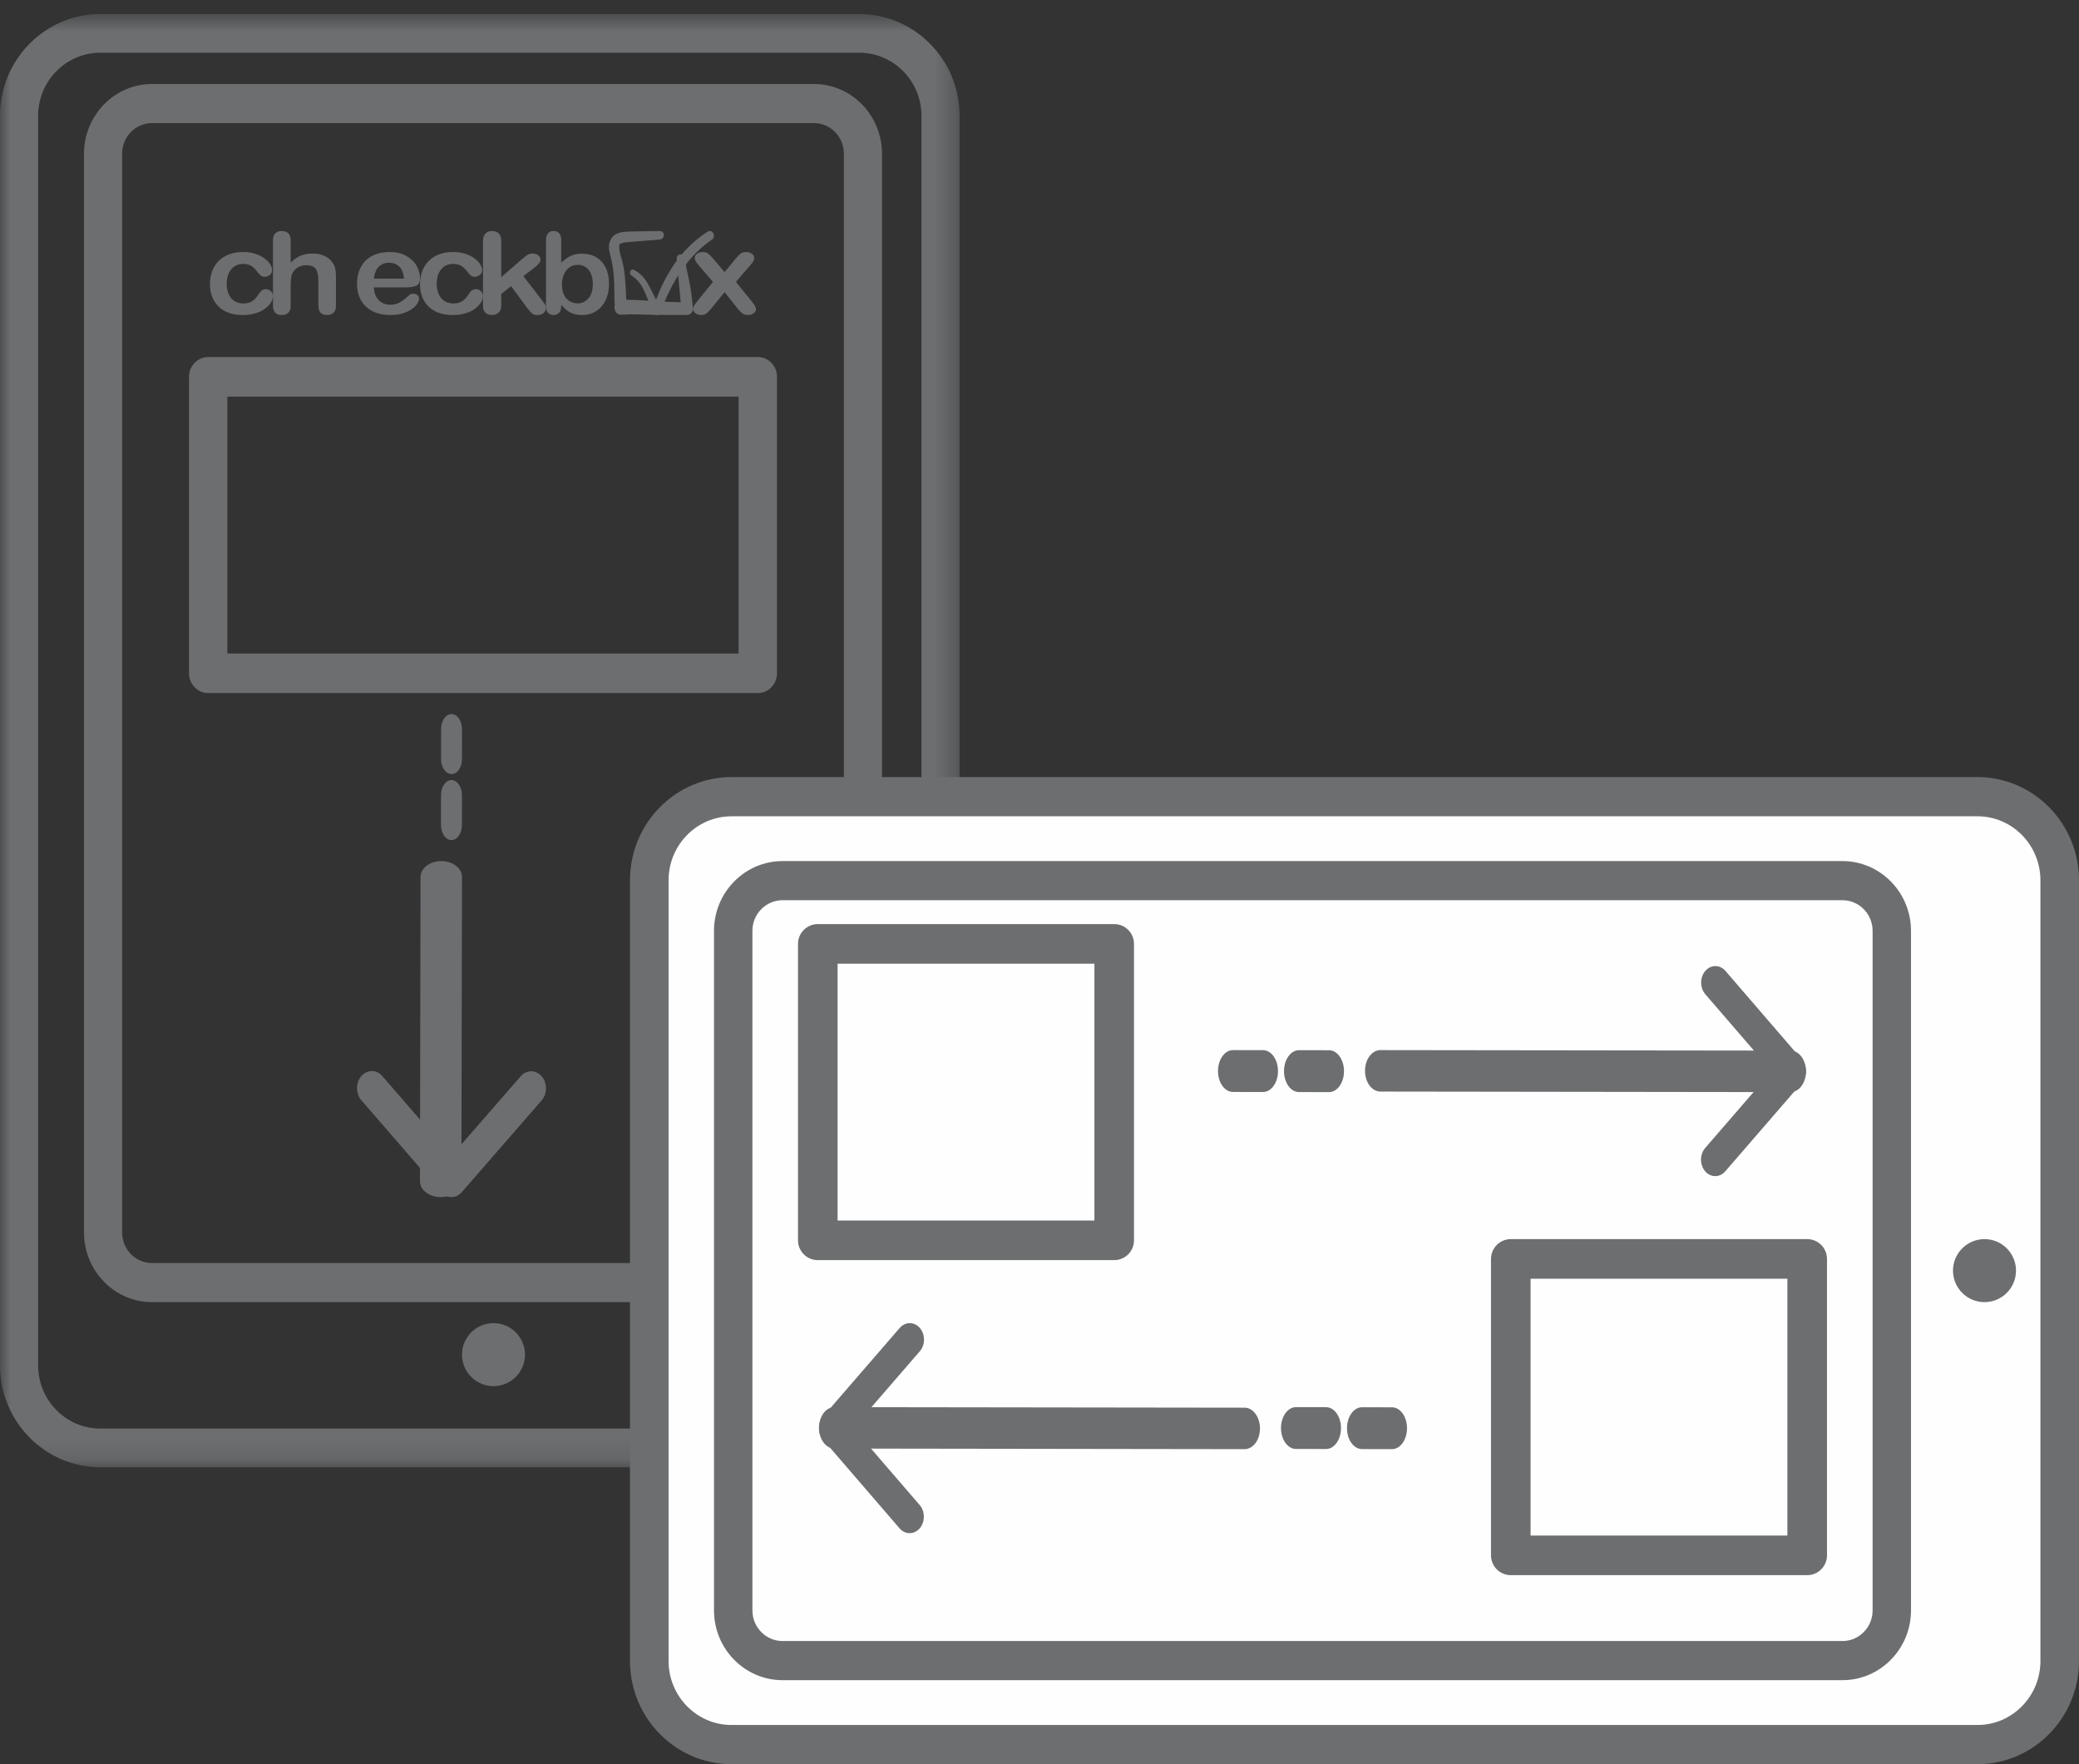 <svg width="99" height="84" viewBox="0 0 99 84" xmlns="http://www.w3.org/2000/svg" xmlns:xlink="http://www.w3.org/1999/xlink">
  <rect x="0" y="0" width="99" height="84" fill="#333333" stroke="none"/>
  <defs>
    <path id="custom-a" d="M0.0.668H45.695V69.862H0z"/>
    <path id="custom-c" d="M0 83h99V0H0z"/>
  </defs>
  <g fill="none" fill-rule="evenodd">
    <mask id="custom-b" fill="#fff">
      <use xlink:href="#custom-a"/>
    </mask>
    <path d="M4.777 2.51c-1.633 0-2.961 1.348-2.961 3.005V65.014c0 1.658 1.328 3.006 2.961 3.006h36.139c1.634 0 2.963-1.348 2.963-3.006V5.515c0-1.657-1.329-3.005-2.963-3.005H4.777zM40.916 69.862H4.777c-2.634 0-4.777-2.175-4.777-4.848V5.515c0-2.672 2.143-4.847 4.777-4.847h36.139c2.635 0 4.779 2.175 4.779 4.847V65.014c0 2.674-2.144 4.848-4.779 4.848z" fill="#6C6E70" mask="url(#custom-b)"/>
    <path d="M7.238 5.861c-.784 0-1.423.654-1.423 1.459V58.68c0 .805.639 1.459 1.423 1.459H38.762c.784 0 1.423-.654 1.423-1.459V7.32c0-.805-.639-1.459-1.423-1.459H7.238zM38.762 62H7.238C5.452 62 4 60.511 4 58.68V7.32C4 5.489 5.452 4 7.238 4H38.762C40.547 4 42 5.489 42 7.32V58.68C42 60.511 40.547 62 38.762 62z" fill="#6C6E70"/>
    <path d="M23.5 66c-.828 0-1.5-.672-1.5-1.5 0-.829.672-1.5 1.5-1.5s1.5.671 1.5 1.5c0 .828-.672 1.5-1.5 1.5" fill="#6C6E70"/>
    <path d="M13 14.092c0 .091-.03.189-.089.294-.059.104-.15.203-.27.298-.121.095-.275.171-.459.228C11.999 14.97 11.791 15 11.561 15c-.49 0-.874-.134-1.148-.399C10.137 14.335 10 13.978 10 13.531c0-.302.063-.569.188-.801.126-.234.308-.413.547-.539C10.974 12.064 11.258 12 11.59 12c.205 0 .394.028.565.084.173.057.317.128.437.216.117.089.209.182.272.283.062.101.094.193.094.279 0 .089-.036.163-.106.223-.071.061-.156.093-.257.093-.066 0-.121-.017-.164-.047-.045-.032-.094-.083-.148-.153-.097-.138-.197-.241-.303-.309-.106-.069-.24-.103-.403-.103-.234 0-.423.085-.566.255-.143.17-.215.403-.215.699 0 .138.019.265.055.382.036.116.089.214.16.297.07.082.154.144.252.187.099.041.208.064.326.064.159 0 .295-.035.409-.103.114-.069.213-.174.301-.315.048-.082.101-.147.156-.194.057-.047.125-.07.206-.07.097 0 .178.034.241.102.065.069.097.143.097.22" fill="#6C6E70"/>
    <path d="M13.842 11.438v1.07c.107-.106.211-.189.313-.252.101-.061.214-.107.338-.139.122-.03.255-.045.397-.045.214 0 .404.038.569.114.166.079.294.191.389.338.06.087.1.184.12.289.021.106.031.23.031.368v1.38c0 .144-.038.254-.116.327C15.807 14.964 15.704 15 15.578 15c-.279 0-.417-.146-.417-.438v-1.217c0-.23-.04-.407-.12-.531-.081-.124-.233-.186-.456-.186-.149 0-.286.037-.406.11-.12.073-.209.172-.268.3-.045.107-.068.298-.068.572v.953c0 .142-.037.252-.112.326-.077.075-.181.112-.315.112C13.138 15 13 14.854 13 14.562v-3.124c0-.146.036-.255.109-.328C13.183 11.036 13.285 11 13.415 11c.134 0 .238.037.315.111.075.074.112.183.112.327" fill="#6C6E70"/>
    <path d="M17.807 13.265h1.429c-.018-.252-.091-.441-.218-.566-.124-.124-.291-.188-.498-.188-.196 0-.358.064-.484.19-.127.128-.203.315-.23.563m1.542.418h-1.542c.001.168.037.315.108.443.071.128.164.223.281.289.117.064.245.097.386.097.094 0 .18-.011.258-.032.078-.02.154-.053.226-.097.074-.044.142-.091.204-.142.06-.051.141-.118.239-.206.041-.032.099-.048.175-.048.08 0 .146.021.196.063s.076.099.076.175c0 .067-.03.145-.085.234-.056.089-.14.175-.253.256-.113.081-.254.149-.425.203C19.022 14.973 18.826 15 18.604 15c-.506 0-.901-.136-1.182-.405C17.14 14.324 17 13.959 17 13.496c0-.216.035-.419.104-.605.069-.187.171-.346.303-.48.133-.133.298-.235.491-.306C18.095 12.035 18.31 12 18.546 12c.308 0 .572.06.793.182.221.122.386.278.497.47.11.194.164.39.164.588 0 .187-.056.306-.171.36-.113.056-.273.083-.48.083" fill="#6C6E70"/>
    <path d="M23 14.092c0 .091-.028.189-.088.294-.059.104-.15.203-.27.298-.123.095-.275.171-.46.228-.183.058-.391.088-.621.088-.492 0-.874-.134-1.15-.399C20.137 14.335 20 13.978 20 13.531c0-.302.063-.569.188-.801.127-.234.309-.413.546-.539C20.975 12.064 21.259 12 21.59 12c.205 0 .394.028.565.084.172.057.318.128.436.216.119.089.21.182.274.283.062.101.094.193.094.279 0 .089-.036.163-.106.223-.071.061-.156.093-.257.093-.067 0-.121-.017-.165-.047-.044-.032-.093-.083-.147-.153-.097-.138-.198-.241-.303-.309-.106-.069-.24-.103-.404-.103-.234 0-.423.085-.565.255-.143.17-.216.403-.216.699 0 .138.018.265.056.382.036.116.089.214.16.297.07.082.154.144.252.187.099.041.208.064.327.064.159 0 .296-.035.409-.103.114-.069.213-.174.301-.315.048-.082.099-.147.156-.194.057-.047.125-.07.207-.07.097 0 .178.034.241.102.065.069.096.143.096.22" fill="#6C6E70"/>
    <path d="M25.109 14.671l-.769-1.045-.472.37v.573c0 .139-.044.246-.133.32C23.647 14.963 23.545 15 23.431 15c-.133 0-.239-.036-.316-.111C23.038 14.816 23 14.707 23 14.562v-3.071c0-.161.037-.282.112-.365.075-.084.181-.126.319-.126.135 0 .239.037.319.113.079.075.119.187.119.335v1.748l.979-.85c.122-.105.215-.178.279-.216.064-.038.14-.058.232-.058.108 0 .198.028.271.085.072.057.109.129.109.215 0 .106-.119.247-.354.423l-.463.351.894 1.161c.067.085.113.151.143.195.027.046.042.089.042.129 0 .113-.038.204-.113.27C25.81 14.968 25.711 15 25.588 15c-.106 0-.188-.023-.245-.07-.058-.047-.136-.134-.234-.259" fill="#6C6E70"/>
    <path d="M26.761 13.552c0 .286.071.507.21.661.14.154.323.231.549.231.195 0 .359-.079.5-.237.139-.156.21-.382.21-.677 0-.189-.03-.352-.089-.49-.057-.137-.14-.243-.247-.319-.107-.074-.231-.111-.374-.111-.146 0-.276.037-.389.111-.115.076-.205.183-.271.326-.066.142-.099.31-.099.505m-.036-2.14v1.101c.145-.141.291-.248.442-.323.15-.075.336-.112.557-.112.255 0 .478.057.671.17.191.114.339.278.446.494.106.215.16.47.16.766 0 .218-.03.418-.089.599-.059.184-.146.341-.257.475-.112.134-.25.238-.411.31C28.085 14.964 27.908 15 27.715 15c-.119 0-.23-.013-.333-.039-.104-.027-.192-.061-.266-.104-.072-.043-.135-.088-.186-.133-.052-.046-.12-.116-.205-.207v.07c0 .136-.035.239-.104.308C26.552 14.965 26.464 15 26.357 15c-.109 0-.195-.035-.26-.104C26.032 14.827 26 14.724 26 14.588v-3.144c0-.147.031-.256.095-.332.062-.075.15-.112.262-.112.119 0 .21.035.273.107.062.07.095.172.095.304" fill="#6C6E70"/>
    <path d="M35.125 14.695l-.621-.787-.636.787c-.093.11-.17.188-.234.234C33.571 14.976 33.49 15 33.391 15c-.109 0-.202-.03-.277-.088C33.038 14.854 33 14.786 33 14.711c0-.078.058-.189.175-.334l.774-.956-.686-.798c-.12-.131-.179-.246-.179-.343 0-.076.036-.142.107-.198C33.262 12.027 33.355 12 33.47 12c.1 0 .182.024.248.072.067.049.143.125.231.231l.555.653.538-.653c.09-.109.168-.187.234-.234C35.342 12.022 35.425 12 35.523 12c.113 0 .207.026.28.082.075.056.111.122.111.199 0 .056-.014.11-.045.161-.029.051-.078.111-.139.182l-.687.798.775.956c.121.15.182.263.182.34 0 .077-.038.143-.113.199C35.811 14.972 35.719 15 35.608 15c-.099 0-.181-.025-.249-.073-.068-.049-.146-.125-.234-.232" fill="#6C6E70"/>
    <path d="M32.97 14.401c-.021-.185-.041-.368-.068-.55-.041-.299-.087-.5-.13-.696-.041-.181-.083-.367-.123-.636-.009-.064-.024-.126-.039-.188l-.016-.076c-.011-.048-.045-.09-.087-.115-.04-.027-.095-.034-.142-.024-.089.022-.148.106-.142.198.035.442.069.791.104 1.14.028.295.057.588.087.939-.068-.003-.135-.004-.2-.007-.266-.008-.539-.016-.806-.033-.12-.008-.239-.016-.358-.024-.391-.026-.796-.054-1.199-.054h-.028l-.009-.197c-.011-.213-.02-.424-.036-.633-.027-.376-.069-.777-.192-1.169-.051-.163-.104-.355-.103-.554 0-.091.032-.105.055-.114.076-.03.158-.061.231-.067.425-.039.851-.071 1.278-.105l.132-.008c.073-.005.105-.011.135-.014.029-.004.055-.008.128-.012.099-.005.174-.117.172-.217-.003-.102-.083-.183-.18-.183h-.08c-.023-.001-.029-.001-.105 0l-.099.001c-.299.005-.6.01-.897.016l-.095.003c-.155.003-.315.005-.475.023-.14.018-.57.068-.678.577C29.001 11.636 29 11.649 29 11.661v.204c0 .014.001.026.004.039l.009.041c.008.037.015.073.024.109.073.288.146.601.176.92.044.448.045.91.047 1.374 0 .056.011.106.021.149-.035.096-.031.207.015.307.032.075.12.194.324.182.403-.03.818-.018 1.219-.004l.415.012c.292.004.586.005.877.005.109 0 .218 0 .326-.001h.236c.124 0 .195-.053.235-.098.057-.068.08-.16.067-.276l-.027-.224z" fill="#6C6E70"/>
    <path d="M33.974 11.121c-.027-.054-.068-.094-.116-.112-.048-.018-.099-.011-.147.015-.028.014-.054.031-.08.049-.923.606-1.66 1.515-2.188 2.701-.058.132-.113.268-.166.402-.01.031-.023.06-.036.091-.036-.074-.075-.147-.111-.221-.091-.184-.186-.376-.292-.557-.17-.294-.386-.508-.644-.636-.044-.022-.081-.025-.113-.011-.031.012-.054.041-.071.083-.041.113.033.169.066.195l.037.026c.075.054.15.112.216.178.157.158.284.365.413.67.087.206.17.412.253.619l.099.248c.045.113.123.137.183.137h.003c.118-.001.157-.11.171-.147.045-.123.095-.25.154-.391.334-.803.724-1.469 1.192-2.037.331-.4.7-.739 1.097-1.006.102-.067.131-.184.078-.298" fill="#6C6E70"/>
    <path d="M94.094 83H34.904C32.748 83 31 81.222 31 79.032V41.968C31 39.777 32.748 38 34.904 38h59.19C96.252 38 98 39.777 98 41.968v37.065C98 81.222 96.252 83 94.094 83" fill="#FEFEFE"/>
    <path d="M34.832 38.868c-1.652 0-2.995 1.367-2.995 3.046v37.174c0 1.678 1.343 3.046 2.995 3.046h59.334c1.653 0 2.997-1.367 2.997-3.046V41.913c0-1.678-1.343-3.046-2.997-3.046H34.832zM94.166 84H34.832C32.168 84 30 81.796 30 79.087V41.913C30 39.205 32.168 37 34.832 37h59.334C96.832 37 99 39.205 99 41.913v37.174C99 81.796 96.832 84 94.166 84z" fill="#6C6E70"/>
    <path d="M37.264 42.863c-.79 0-1.435.654-1.435 1.46V76.678c0 .805.645 1.459 1.435 1.459h50.473c.791 0 1.435-.654 1.435-1.459V44.323c0-.806-.644-1.46-1.435-1.46H37.264zM87.736 80H37.264C35.464 80 34 78.51 34 76.678V44.323C34 42.49 35.464 41 37.264 41h50.473C89.536 41 91 42.49 91 44.323V76.678C91 78.51 89.536 80 87.736 80z" fill="#6C6E70"/>
    <path d="M96 60.5c0 .828-.672 1.5-1.5 1.5-.829 0-1.5-.672-1.5-1.5s.671-1.5 1.5-1.5c.828 0 1.5.672 1.5 1.5" fill="#6C6E70"/>
    <mask id="d" fill="#fff">
      <use xlink:href="#custom-c"/>
    </mask>
    <path d="M39.885 58.115h12.23V45.885H39.885v12.229zM53.057 60H38.943C38.422 60 38 59.578 38 59.057V44.943C38 44.422 38.422 44 38.943 44h14.115C53.578 44 54 44.422 54 44.943v14.115C54 59.578 53.578 60 53.057 60z" fill="#6C6E70" mask="url(#d)"/>
    <path d="M10.827 31.115h24.344V18.885H10.827v12.229zM36.086 33H9.914C9.409 33 9 32.578 9 32.057V17.943C9 17.422 9.409 17 9.914 17H36.086C36.591 17 37 17.422 37 17.943v14.115C37 32.578 36.591 33 36.086 33z" fill="#6C6E70" mask="url(#d)"/>
    <path d="M72.885 73.115h12.229V60.886H72.885v12.228zM86.057 75H71.943C71.422 75 71 74.578 71 74.057V59.943C71 59.422 71.422 59 71.943 59h14.115C86.578 59 87 59.422 87 59.943v14.115C87 74.578 86.578 75 86.057 75z" fill="#6C6E70" mask="url(#d)"/>
    <path d="M60.143 51.995l-1.429-.002c-.395 0-.714-.446-.714-.996C58 50.446 58.32 50 58.714 50l1.429.002c.395 0 .714.448.714.998 0 .551-.32.996-.714.996M63.286 52l-1.429-.002c-.395 0-.714-.446-.714-.996 0-.551.32-.998.714-.998l1.429.002c.395 0 .714.448.714.998C64 51.554 63.68 52 63.286 52" fill="#6C6E70" mask="url(#d)"/>
    <path d="M85.267 52h-.001l-19.533-.026c-.405 0-.732-.442-.732-.989C65 50.441 65.329 50 65.733 50h.001l19.533.024c.405 0 .732.444.732.99C86 51.559 85.671 52 85.267 52" fill="#6C6E70" mask="url(#d)"/>
    <path d="M81.678 56c-.173 0-.347-.077-.48-.23-.263-.306-.263-.803.001-1.109l3.167-3.658-3.161-3.664c-.263-.308-.263-.803.001-1.111.265-.304.694-.305.958.001l3.639 4.221c.263.306.263.803-.001 1.109l-3.645 4.212C82.024 55.923 81.851 56 81.678 56" fill="#6C6E70" mask="url(#d)"/>
    <path d="M21.501 36.857c-.276 0-.498-.32-.498-.714l.001-1.429c0-.395.223-.715.498-.715C21.777 34 22 34.321 22 34.715l-.001 1.429c0 .395-.223.714-.498.714M21.498 40C21.223 40 21 39.679 21 39.285l.001-1.427c0-.395.223-.715.498-.715.276 0 .498.321.498.715l-.001 1.427c0 .395-.223.715-.498.715" fill="#6C6E70" mask="url(#d)"/>
    <path d="M20.986 57h-.002c-.546 0-.986-.339-.985-.758l.026-14.486c0-.418.444-.756.988-.756h.002c.544 0 .986.339.985.758l-.028 14.486c0 .418-.442.756-.986.756" fill="#6C6E70" mask="url(#d)"/>
    <path d="M21.495 57h-.001c-.186 0-.366-.085-.499-.239l-3.789-4.375c-.274-.317-.274-.832.001-1.15.278-.316.725-.316.998.001l3.291 3.798 3.299-3.79c.277-.316.724-.315.998.001.274.317.274.832-.001 1.15l-3.799 4.365C21.861 56.915 21.682 57 21.495 57" fill="#6C6E70" mask="url(#d)"/>
    <path d="M63.143 68.993l-1.429-.002c-.395 0-.714-.446-.714-.995C61 67.446 61.32 67 61.714 67l1.429.002c.395 0 .714.448.714.997 0 .551-.32.995-.714.995M66.286 69h-.001l-1.429-.003c-.395-.002-.714-.446-.713-.997 0-.549.32-.995.714-.995h.001l1.429.003c.395.002.714.448.713.998C66.999 68.554 66.68 69 66.286 69" fill="#6C6E70" mask="url(#d)"/>
    <path d="M59.267 69h-.001l-19.533-.028c-.405 0-.732-.442-.732-.988C39 67.44 39.329 67 39.733 67h.001l19.533.026c.405 0 .732.444.732.989C60 68.56 59.671 69 59.267 69" fill="#6C6E70" mask="url(#d)"/>
    <path d="M43.315 73c-.173 0-.347-.077-.48-.23l-3.637-4.22c-.263-.306-.263-.803.001-1.109l3.645-4.212c.266-.305.695-.304.958.001.265.308.265.803-.001 1.11l-3.166 3.657 3.161 3.666c.263.306.263.803-.001 1.109C43.662 72.923 43.487 73 43.315 73" fill="#6C6E70" mask="url(#d)"/>
  </g>
</svg>
